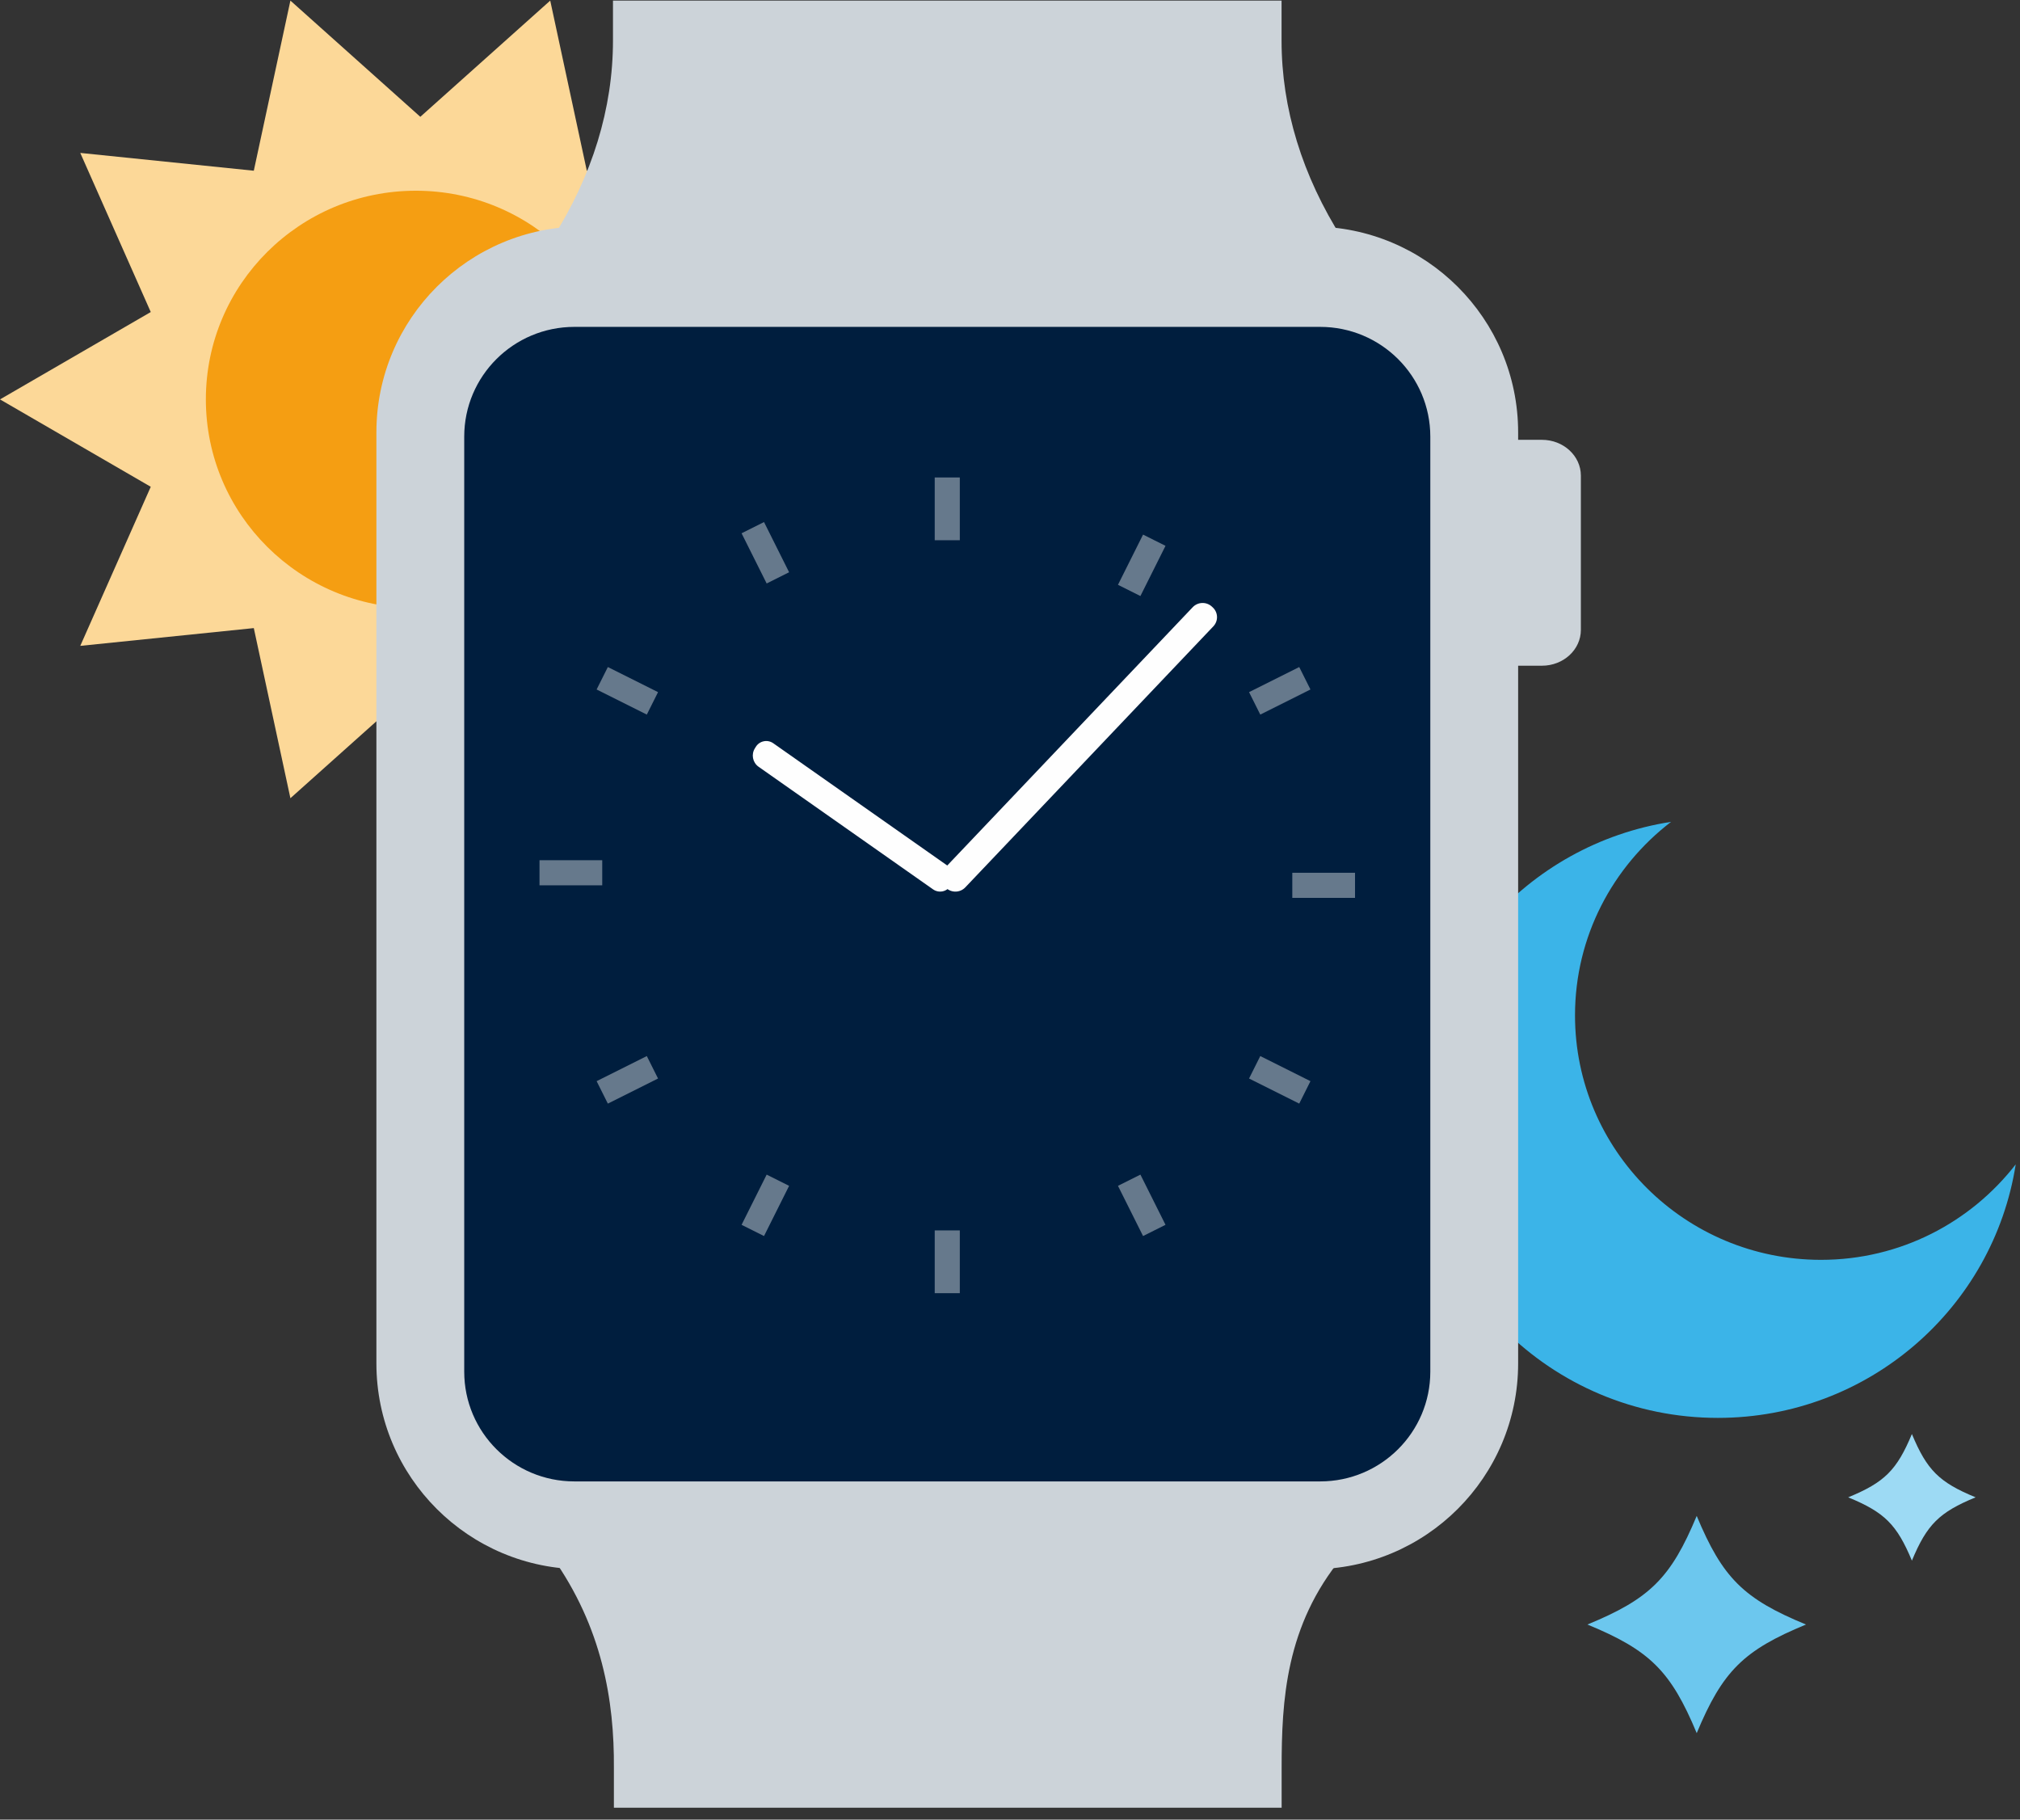 <?xml version="1.0" encoding="UTF-8"?>
<svg width="161px" height="145px" viewBox="0 0 161 145" version="1.1" xmlns="http://www.w3.org/2000/svg" xmlns:xlink="http://www.w3.org/1999/xlink">
    <rect x="0" y="0" width="161" height="145" fill="#333333" stroke="none"/>
    <!-- Generator: Sketch 59.1 (86144) - https://sketch.com -->
    <title>24-7</title>
    <desc>Created with Sketch.</desc>
    <g id="Page-1" stroke="none" stroke-width="1" fill="none" fill-rule="evenodd">
        <g id="24-7">
            <polygon id="Path" fill="#FCD898" fill-rule="nonzero" points="33.5 9.308 23.146 0.048 20.229 13.604 6.398 12.186 12.016 24.865 0 31.827 12.016 38.79 6.398 51.467 20.229 50.051 23.146 63.607 33.5 54.347 43.854 63.607 46.771 50.051 60.601 51.468 54.984 38.79 67 31.827 54.984 24.865 60.601 12.187 46.771 13.604 43.855 0.048"></polygon>
            <path d="M49.88,31.827 C49.88,41.01 42.387,48.456 33.144,48.456 C23.901,48.456 16.408,41.01 16.408,31.826 C16.408,22.643 23.901,15.198 33.144,15.198 C42.387,15.198 49.88,22.643 49.88,31.827" id="Path" fill="#F59E12" fill-rule="nonzero"></path>
            <path d="M145.14,100.392 C134.311,100.392 125.533,91.67 125.533,80.911 C125.533,74.625 128.542,69.051 133.191,65.489 C121.677,67.272 112.858,77.139 112.858,89.08 C112.858,102.284 123.628,112.986 136.918,112.986 C148.935,112.986 158.866,104.223 160.66,92.782 C157.075,97.402 151.466,100.392 145.14,100.392" id="Path" fill="#3BB4E8" fill-rule="nonzero"></path>
            <path d="M143.944,129.452 C138.966,131.502 137.294,133.162 135.234,138.107 C133.172,133.162 131.5,131.501 126.522,129.452 C131.5,127.404 133.172,125.742 135.233,120.797 C137.295,125.743 138.966,127.404 143.943,129.452" id="Path" fill="#6CC7EE" fill-rule="nonzero"></path>
            <path d="M157.461,119.316 C154.56,120.511 153.585,121.478 152.384,124.361 C151.181,121.478 150.208,120.511 147.306,119.316 C150.208,118.123 151.181,117.154 152.384,114.272 C153.585,117.154 154.56,118.122 157.461,119.316" id="Path" fill="#9DDAF4" fill-rule="nonzero"></path>
            <g id="Group" transform="translate(30, 0)">
                <g fill="#CCD3D9" fill-rule="nonzero">
                    <path d="M72.144,0.048 L18.856,0.048 L18.856,3.228 C18.856,8.638 17.21,14.002 14,19.048 L77,19.048 C73.79,14.002 72.144,8.638 72.144,3.228 L72.144,0.047 L72.144,0.048 Z M72.15,144.048 L18.929,144.048 L18.929,140.892 C18.969,135.51 17.993,129.665 14,124.048 L77,124.048 C72.456,129.53 72.15,135.52 72.15,140.892 L72.15,144.048 Z" id="Shape"></path>
                    <path d="M74.562,125.048 L16.438,125.048 C7.359,125.048 0,117.704 0,108.643 L0,34.453 C0,25.393 7.36,18.048 16.438,18.048 L74.562,18.048 C83.64,18.048 91,25.393 91,34.453 L91,108.643 C91,117.703 83.64,125.048 74.562,125.048" id="Path"></path>
                    <path d="M92.9,53.048 L90,53.048 L90,35.048 L92.9,35.048 C94.612,35.048 96,36.327 96,37.904 L96,50.192 C96,51.77 94.612,53.048 92.9,53.048" id="Path"></path>
                </g>
                <path d="M75.22,118.048 L15.78,118.048 C10.93,118.048 7,114.132 7,109.302 L7,34.795 C7,29.965 10.93,26.048 15.78,26.048 L75.22,26.048 C80.07,26.048 84,29.964 84,34.795 L84,109.302 C84,114.132 80.07,118.048 75.22,118.048" id="Path" fill="#001E3E" fill-rule="nonzero"></path>
                <path d="M45.5,38.048 L45.5,43.048 M30,42.048 L32,46.048 M18,54.048 L22,56.048 M13,69.548 L18,69.548 M18,87.048 L22,85.048 M30,98.048 L32,94.048 M45.5,103.048 L45.5,98.048 M62,98.048 L60,94.048 M74,87.048 L70,85.048 M78,70.548 L73,70.548 M74,54.048 L70,56.048 M62,43.048 L60,47.048" id="Shape" stroke="#66798C" stroke-width="2"></path>
                <g transform="translate(30, 48)" fill="#FEFEFE" fill-rule="nonzero" id="Path">
                    <path d="M0.447,13.09 C-0.017,12.751 -0.138,12.11 0.17,11.625 L0.237,11.518 C0.377,11.287 0.606,11.125 0.871,11.07 C1.135,11.014 1.41,11.071 1.631,11.226 L15.553,21.007 C16.014,21.331 16.139,21.987 15.83,22.473 L15.763,22.579 C15.623,22.81 15.393,22.972 15.129,23.027 C14.865,23.082 14.59,23.025 14.369,22.87 L0.447,13.09 L0.447,13.09 Z"></path>
                    <path d="M15.293,21.186 L35.063,0.386 C35.474,-0.044 36.154,-0.065 36.591,0.338 L36.658,0.401 C37.094,0.804 37.116,1.48 36.708,1.91 L16.938,22.71 C16.527,23.142 15.846,23.164 15.408,22.759 L15.341,22.696 C15.132,22.503 15.01,22.235 15.001,21.951 C14.992,21.667 15.097,21.392 15.293,21.186"></path>
                </g>
            </g>
        </g>
    </g>
</svg>